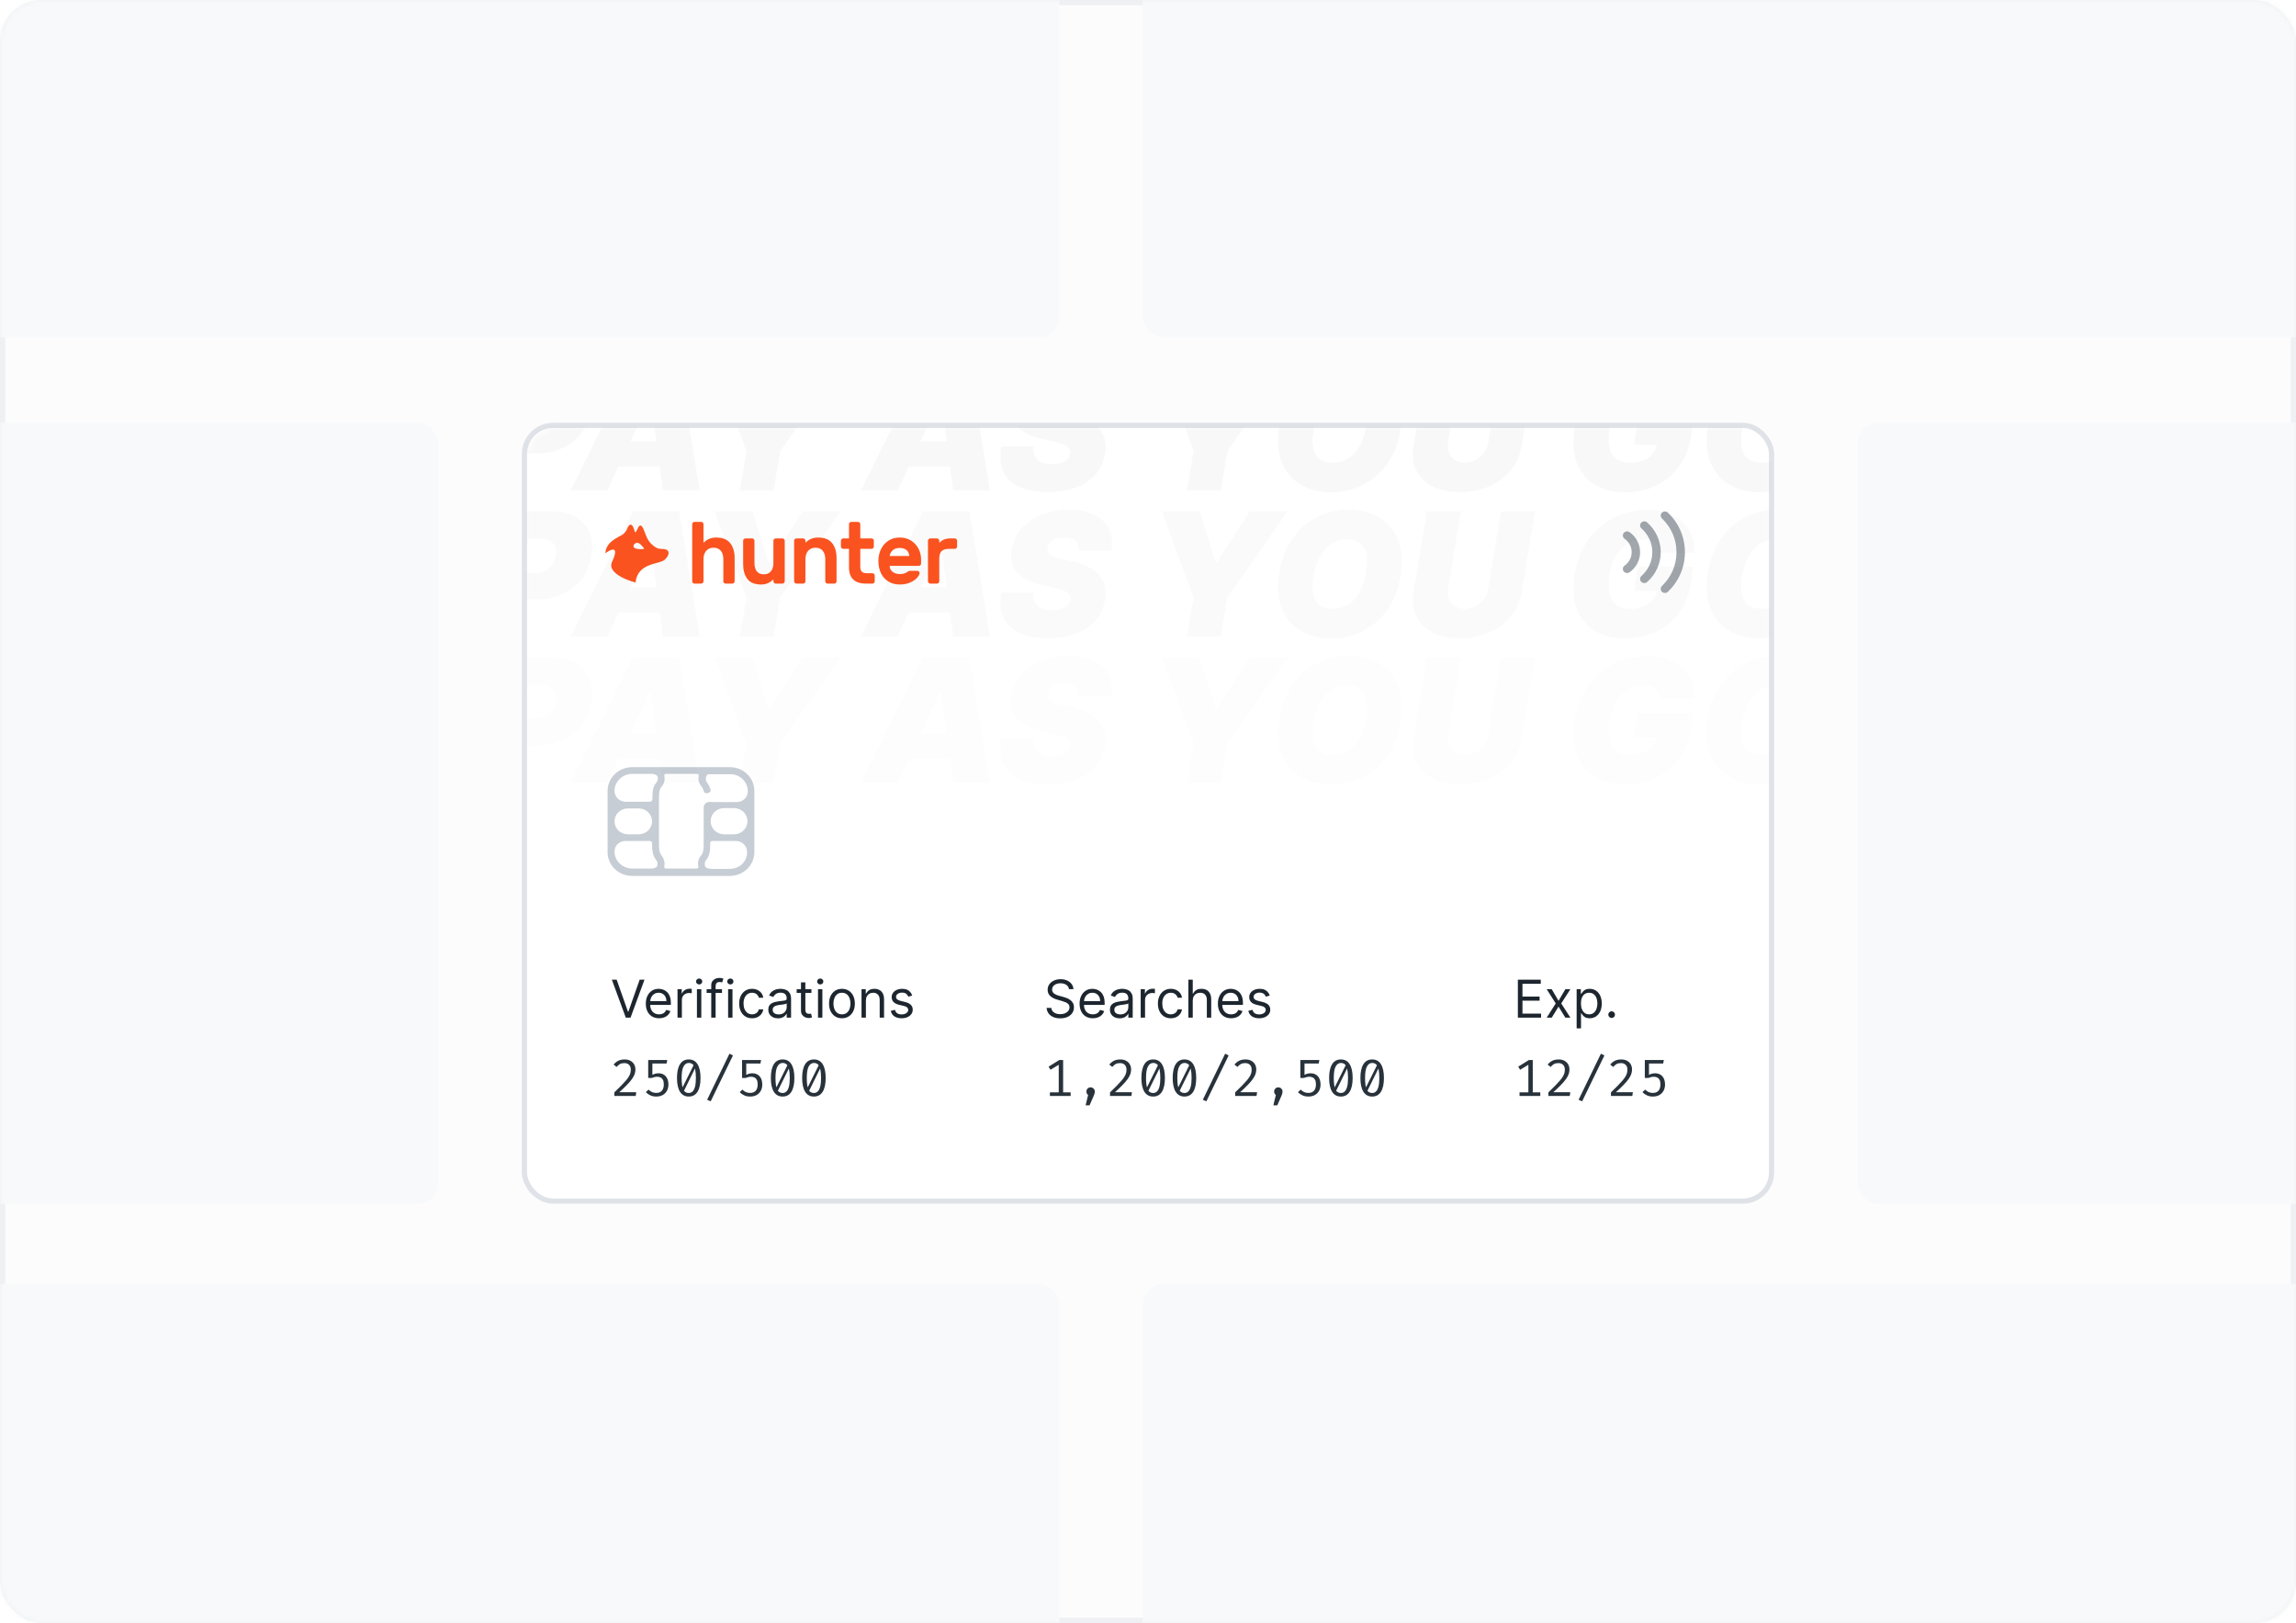 <svg fill="none" height="311" viewBox="0 0 440 311" width="440" xmlns="http://www.w3.org/2000/svg" xmlns:xlink="http://www.w3.org/1999/xlink"><filter id="a" color-interpolation-filters="sRGB" filterUnits="userSpaceOnUse" height="181.647" width="272" x="84" y="66"><feFlood flood-opacity="0" result="BackgroundImageFix"/><feColorMatrix in="SourceAlpha" result="hardAlpha" type="matrix" values="0 0 0 0 0 0 0 0 0 0 0 0 0 0 0 0 0 0 127 0"/><feOffset dy="https://hunter.io/assets/1"/><feGaussianBlur stdDeviation="https://hunter.io/assets/8"/><feComposite in2="hardAlpha" operator="out"/><feColorMatrix type="matrix" values="0 0 0 0 0.159 0 0 0 0 0.194 0 0 0 0 0.23 0 0 0 0.02 0"/><feBlend in2="BackgroundImageFix" mode="normal" result="effect1_dropShadow_4242_21899"/><feColorMatrix in="SourceAlpha" result="hardAlpha" type="matrix" values="0 0 0 0 0 0 0 0 0 0 0 0 0 0 0 0 0 0 127 0"/><feOffset dy="https://hunter.io/assets/1"/><feGaussianBlur stdDeviation="https://hunter.io/assets/2"/><feComposite in2="hardAlpha" operator="out"/><feColorMatrix type="matrix" values="0 0 0 0 0.159 0 0 0 0 0.194 0 0 0 0 0.23 0 0 0 0.08 0"/><feBlend in2="effect1_dropShadow_4242_21899" mode="normal" result="effect2_dropShadow_4242_21899"/><feBlend in="SourceGraphic" in2="effect2_dropShadow_4242_21899" mode="normal" result="shape"/></filter><mask id="b" height="311" maskUnits="userSpaceOnUse" width="440" x="0" y="https://hunter.io/assets/0"><rect fill="#fcfcfd" height="310" rx="7.5" stroke="#eef0f3" width="439" x=".5" y=".5"/></mask><mask id="c" height="148" maskUnits="userSpaceOnUse" width="238" x="101" y="82"><rect fill="#fff" height="147" rx="5.5" stroke="#dfe3e8" width="237" x="101.5" y="82.5"/></mask><rect fill="#fcfcfd" height="310" rx="7.5" stroke="#eef0f3" width="439" x=".5" y=".5"/><g fill="#f7f9fa" mask="url(#b)"><rect height="149.647" rx="4" width="240" x="-156" y="81"/><rect height="149.647" rx="4" width="240" x="356" y="81"/><rect height="149.647" rx="4" width="240" x="219" y="-85"/><rect height="149.647" rx="4" width="240" x="219" y="246"/><rect height="149.647" rx="4" width="240" x="-37" y="-85"/><rect height="149.647" rx="4" width="240" x="-37" y="246"/></g><g filter="url(#a)"><rect fill="#fff" height="149.647" rx="6" width="240" x="100" y="81"/><rect height="148.647" rx="5.5" stroke="#dfe3e8" width="239" x="100.5" y="81.5"/></g><g mask="url(#c)"><path clip-rule="evenodd" d="m121.154 147c-2.609 0-4.717 2.029-4.717 4.553v11.734c0 2.525 2.108 4.554 4.717 4.554h18.692c2.609 0 4.717-2.029 4.717-4.554v-11.734c0-2.521-2.105-4.553-4.648-4.553zm-3.392 4.553c0-1.785 1.534-3.269 3.392-3.269h3.72c.513 0 1.084.171 1.188.662.058.341-.003.662-.222.927-.751.871-.813 1.819-.813 3.271 0 .268-.222.485-.497.485h-4.642c-1.174 0-2.126-.929-2.126-2.076zm9.539-2.865c-.052-.199.102-.404.313-.404h5.978c.211 0 .365.205.313.404l-.006.021-.002.011c-.155.748.083 1.415.527 1.986.196.252.375.546.434.888l.001.01c.074.282.366.453.656.383l.271-.065c.284-.069.457-.35.385-.628l-.002-.007c-.146-.493-.365-.914-.651-1.329l-.006-.009-.007-.008c-.22-.265-.282-.587-.224-.929.03-.139.089-.298.164-.435.085-.156.263-.227.444-.227h4.094c1.852 0 3.324 1.478 3.324 3.27 0 1.146-.952 2.076-2.127 2.076h-4.378c-.426 0-.873-.107-1.273.038-.113.041-.217.102-.308.181-.245.214-.367.535-.367.887v6.695c0 1.338-.077 1.971-.554 2.489l-.007.008-.006.008c-.457.587-.61 1.255-.459 1.986l.008.032c.052.199-.102.404-.312.404h-5.91c-.211 0-.365-.205-.313-.404l.006-.021.002-.011c.154-.746-.082-1.407-.446-1.969l-.008-.012-.009-.011c-.489-.59-.563-1.171-.563-2.499v-8.353c0-1.325.074-1.906.56-2.495.468-.529.616-1.204.466-1.929zm11.446 11.173c-1.418 0-2.568-1.122-2.568-2.507s1.15-2.507 2.568-2.507h1.923c1.418 0 2.568 1.122 2.568 2.507s-1.15 2.507-2.568 2.507zm-18.451 0c-1.4 0-2.534-1.107-2.534-2.474 0-1.366 1.134-2.474 2.534-2.474h2.129c1.399 0 2.533 1.108 2.533 2.474 0 1.367-1.134 2.474-2.533 2.474zm-2.534 3.294c0-1.11.921-2.01 2.058-2.01h4.709c.237 0 .429.187.429.419 0 1.468.136 2.4.807 3.263l.005.006c.221.267.282.59.223.933-.086.496-.643.658-1.158.658h-3.681c-1.858 0-3.392-1.484-3.392-3.269zm18.348-1.658c0-.194.162-.352.361-.352h4.572c1.174 0 2.126.929 2.126 2.076l.001.008c.063 1.841-1.461 3.262-3.324 3.262h-3.583c-.513 0-1.084-.172-1.188-.663-.059-.349.007-.734.224-.995l.002-.003c.745-.934.809-1.807.809-3.333z" fill="#c7cdd4" fill-rule="evenodd"/><g fill="#a1a7ad"><path d="m314.304 105.811c0-1.523-.758-2.961-2.029-3.847-.362-.252-.866-.17-1.125.183-.101.139-.15.299-.15.457 0 .246.117.488.338.642.847.591 1.353 1.55 1.353 2.565s-.506 1.974-1.353 2.565c-.363.252-.447.744-.188 1.098s.763.436 1.125.183c1.271-.886 2.029-2.324 2.029-3.846z"/><path d="m318.259 105.811c0-2.175-.951-4.257-2.609-5.712-.332-.29-.841-.264-1.139.06-.139.15-.207.338-.207.526 0 .215.09.43.268.586 1.318 1.156 2.074 2.811 2.074 4.54 0 1.728-.756 3.383-2.074 4.54-.332.29-.359.788-.061 1.112.298.323.808.35 1.139.059 1.658-1.455 2.609-3.537 2.609-5.711z"/><path d="m319.63 113.396c2.104-2.016 3.262-4.709 3.262-7.585s-1.158-5.57-3.262-7.585c-.317-.305-.828-.3-1.14.01-.154.153-.231.352-.231.551 0 .204.081.408.242.562 1.791 1.717 2.778 4.012 2.778 6.462 0 2.449-.987 4.744-2.778 6.461-.318.305-.323.803-.011 1.114.312.31.823.315 1.14.01z"/></g><path d="m118.179 187.727 2.159 6.122h.085l2.159-6.122h.924l-2.671 7.273h-.909l-2.67-7.273zm8.125 7.387c-.526 0-.979-.116-1.36-.348-.379-.235-.671-.561-.877-.98-.204-.422-.306-.912-.306-1.471 0-.558.102-1.051.306-1.477.206-.428.492-.762.859-1.001.369-.242.8-.363 1.293-.363.284 0 .564.048.841.142.277.095.529.249.757.462.227.211.408.49.543.838s.202.777.202 1.286v.355h-4.204v-.725h3.352c0-.307-.061-.582-.184-.823-.121-.242-.294-.433-.519-.572-.222-.14-.485-.21-.788-.21-.334 0-.623.083-.867.249-.241.163-.427.376-.557.639s-.196.545-.196.845v.483c0 .412.071.761.213 1.048.145.284.345.5.601.65.255.146.552.22.891.22.22 0 .419-.031.597-.093.179-.063.335-.158.465-.284.13-.127.231-.286.302-.475l.809.227c-.085.274-.228.516-.429.724-.202.206-.45.367-.746.483-.296.114-.629.171-.998.171zm3.533-.114v-5.455h.81v.824h.057c.099-.27.279-.489.54-.657.26-.168.554-.252.88-.252.062 0 .139.001.231.004.092.002.162.006.21.01v.853c-.029-.007-.094-.018-.196-.032-.099-.017-.204-.025-.316-.025-.265 0-.502.056-.71.167-.206.109-.369.26-.49.454-.118.192-.178.411-.178.657v3.452zm3.721 0v-5.455h.838v5.455zm.426-6.364c-.163 0-.304-.055-.422-.167-.116-.111-.174-.245-.174-.401s.058-.29.174-.401c.118-.111.259-.167.422-.167.164 0 .303.056.419.167.119.111.178.245.178.401s-.059.29-.178.401c-.116.112-.255.167-.419.167zm4.376.909v.711h-2.94v-.711zm-2.06 5.455v-6.207c0-.313.074-.573.221-.782.146-.208.337-.364.571-.468.235-.105.482-.157.742-.157.206 0 .375.017.505.05s.227.064.291.092l-.242.725c-.042-.014-.101-.032-.177-.053-.073-.022-.171-.032-.291-.032-.277 0-.477.069-.6.209-.121.14-.182.345-.182.614v6.009zm3.235 0v-5.455h.838v5.455zm.426-6.364c-.164 0-.304-.055-.423-.167-.116-.111-.174-.245-.174-.401s.058-.29.174-.401c.119-.111.259-.167.423-.167.163 0 .303.056.419.167.118.111.177.245.177.401s-.059.29-.177.401c-.116.112-.256.167-.419.167zm4.163 6.478c-.512 0-.952-.121-1.321-.363-.37-.241-.654-.574-.853-.997-.199-.424-.298-.908-.298-1.453 0-.554.102-1.043.305-1.466.206-.427.493-.759.86-.998.369-.242.8-.363 1.292-.363.384 0 .73.071 1.037.214.308.142.56.34.757.596.196.256.318.554.365.895h-.838c-.064-.249-.206-.469-.426-.661-.218-.194-.511-.291-.88-.291-.327 0-.614.085-.86.256-.244.168-.434.406-.572.714-.135.305-.202.664-.202 1.076 0 .421.066.788.199 1.101.135.312.324.555.568.728.246.172.535.259.867.259.217 0 .415-.038.593-.114.177-.076.327-.185.451-.327.123-.142.21-.312.262-.511h.838c-.047.322-.164.612-.351.87-.185.256-.43.459-.735.611-.303.149-.656.224-1.058.224zm4.975.014c-.346 0-.66-.065-.941-.195-.282-.133-.506-.324-.672-.572-.165-.251-.248-.554-.248-.909 0-.313.061-.566.185-.76.123-.197.287-.351.493-.462s.433-.194.682-.248c.251-.057.503-.102.756-.135.332-.043.601-.075.806-.096.209-.024.36-.063.455-.117.097-.055.146-.15.146-.285v-.028c0-.35-.096-.623-.288-.817-.189-.194-.477-.291-.863-.291-.4 0-.714.088-.941.263s-.387.362-.479.561l-.796-.284c.142-.332.332-.59.568-.774.239-.187.5-.318.782-.391.284-.076.563-.114.838-.114.175 0 .376.022.603.064.23.041.451.125.664.252.216.128.395.321.537.579s.213.604.213 1.037v3.594h-.838v-.739h-.043c-.057.119-.152.245-.284.38-.133.135-.309.25-.529.345-.22.094-.489.142-.806.142zm.128-.753c.331 0 .61-.065.838-.195.229-.131.402-.299.518-.505.118-.206.178-.422.178-.649v-.767c-.036.042-.114.081-.235.117-.118.033-.255.062-.412.088-.154.024-.304.045-.451.064-.144.017-.261.031-.351.043-.218.028-.422.075-.611.139-.187.061-.339.155-.455.28-.113.123-.17.291-.17.504 0 .292.108.512.323.661.218.147.494.22.828.22zm6.274-4.83v.711h-2.827v-.711zm-2.003-1.306h.838v5.199c0 .236.034.414.103.532.071.116.161.194.27.235.111.037.228.056.351.056.092 0 .168-.004.227-.014.06-.012.107-.021.142-.028l.171.753c-.057.021-.136.042-.238.064-.102.023-.231.035-.387.035-.237 0-.469-.051-.696-.153-.225-.101-.412-.257-.561-.465-.147-.208-.22-.471-.22-.788zm3.263 6.761v-5.455h.838v5.455zm.426-6.364c-.163 0-.304-.055-.422-.167-.116-.111-.174-.245-.174-.401s.058-.29.174-.401c.118-.111.259-.167.422-.167.164 0 .303.056.419.167.119.111.178.245.178.401s-.059.29-.178.401c-.116.112-.255.167-.419.167zm4.163 6.478c-.492 0-.924-.118-1.296-.352-.369-.234-.658-.562-.867-.984-.205-.421-.308-.913-.308-1.477 0-.568.103-1.064.308-1.488.209-.424.498-.753.867-.987.372-.234.804-.352 1.296-.352.493 0 .923.118 1.293.352.371.234.66.563.866.987.209.424.313.92.313 1.488 0 .564-.104 1.056-.313 1.477-.206.422-.495.75-.866.984-.37.234-.8.352-1.293.352zm0-.753c.374 0 .682-.096.923-.288.242-.192.421-.444.537-.756.116-.313.174-.651.174-1.016 0-.364-.058-.704-.174-1.019s-.295-.569-.537-.764c-.241-.194-.549-.291-.923-.291s-.682.097-.923.291c-.242.195-.42.449-.536.764s-.174.655-.174 1.019c0 .365.058.703.174 1.016.116.312.294.564.536.756.241.192.549.288.923.288zm4.589-2.642v3.281h-.838v-5.455h.81v.853h.071c.128-.277.322-.5.582-.668.26-.17.597-.256 1.009-.256.369 0 .692.076.969.228.277.149.492.376.646.682.154.303.231.686.231 1.15v3.466h-.838v-3.409c0-.429-.111-.762-.334-1.002-.222-.241-.528-.362-.916-.362-.267 0-.507.058-.717.174-.209.116-.373.286-.494.508-.121.223-.181.493-.181.81zm8.875-.952-.753.213c-.047-.125-.117-.247-.209-.366-.09-.12-.213-.22-.369-.298-.157-.078-.357-.117-.601-.117-.333 0-.612.077-.834.231-.22.151-.33.344-.33.579 0 .208.075.372.227.493.151.121.388.221.71.302l.81.199c.488.118.851.299 1.09.543.239.242.359.553.359.934 0 .313-.09.592-.27.838-.178.246-.426.441-.746.583s-.691.213-1.115.213c-.556 0-1.017-.121-1.381-.363-.365-.241-.596-.594-.693-1.058l.796-.199c.075.294.219.514.429.661.213.147.492.22.835.22.39 0 .701-.083.93-.249.232-.168.348-.369.348-.603 0-.19-.066-.348-.199-.476-.132-.13-.336-.227-.61-.291l-.91-.213c-.499-.119-.866-.302-1.1-.551-.232-.251-.348-.564-.348-.941 0-.308.086-.58.259-.817.175-.236.413-.422.714-.557.303-.135.646-.203 1.029-.203.54 0 .964.119 1.272.356.31.236.53.549.66.937z" fill="#1d262e"/><path d="m290.881 195v-7.273h4.389v.782h-3.509v2.457h3.282v.781h-3.282v2.472h3.566v.781zm6.488-5.455 1.306 2.231 1.307-2.231h.966l-1.761 2.728 1.761 2.727h-.966l-1.307-2.116-1.306 2.116h-.966l1.733-2.727-1.733-2.728zm4.775 7.5v-7.5h.81v.867h.099c.062-.095.147-.216.256-.362.111-.149.27-.282.476-.398.208-.118.49-.178.845-.178.459 0 .864.115 1.214.345.351.23.624.555.821.976.196.422.294.919.294 1.492 0 .578-.098 1.078-.294 1.502-.197.421-.469.748-.817.98-.348.23-.749.345-1.204.345-.35 0-.631-.058-.842-.174-.21-.119-.373-.253-.486-.402-.114-.151-.201-.277-.263-.376h-.071v2.883zm.824-4.772c0 .412.06.775.181 1.09.121.312.297.557.529.735.232.175.516.263.852.263.351 0 .643-.093.877-.277.237-.187.415-.438.533-.753.121-.317.181-.67.181-1.058 0-.384-.059-.729-.177-1.037-.116-.31-.293-.555-.529-.735-.235-.183-.53-.274-.885-.274-.341 0-.627.087-.859.26-.232.17-.407.409-.526.717-.118.305-.177.662-.177 1.069zm5.881 2.784c-.176 0-.326-.063-.451-.188-.126-.126-.189-.276-.189-.451 0-.176.063-.326.189-.451.125-.126.275-.189.451-.189.175 0 .325.063.451.189.125.125.188.275.188.451 0 .116-.03.222-.089.319-.057.097-.134.175-.231.235-.095.056-.201.085-.319.085z" fill="#1d262e"/><path d="m119.695 203.005c.433 0 .803.083 1.11.25.31.167.548.395.715.685s.25.618.25.985c0 .317-.055.627-.165.93-.11.3-.287.617-.53.95-.24.33-.557.697-.95 1.1-.39.403-.87.863-1.44 1.38h3.245l-.105.715h-4.095v-.685c.52-.497.962-.932 1.325-1.305.367-.373.668-.7.905-.98.24-.283.427-.54.56-.77.137-.23.232-.448.285-.655.053-.21.08-.427.08-.65 0-.387-.11-.692-.33-.915-.217-.223-.517-.335-.9-.335-.34 0-.618.058-.835.175s-.433.303-.65.56l-.58-.45c.273-.333.577-.58.91-.74.333-.163.732-.245 1.195-.245zm8.171.11-.125.67h-2.72v2.17c.21-.113.408-.19.595-.23.19-.043.388-.065.595-.065.373 0 .702.085.985.255.283.167.503.412.66.735s.235.713.235 1.17-.097.858-.29 1.205c-.19.347-.458.615-.805.805s-.758.285-1.235.285c-.413 0-.783-.073-1.11-.22-.323-.147-.618-.35-.885-.61l.52-.5c.21.213.435.373.675.48.243.103.513.155.81.155.453 0 .807-.137 1.06-.41.253-.277.38-.682.38-1.215 0-.37-.055-.662-.165-.875s-.26-.365-.45-.455c-.187-.093-.395-.14-.625-.14-.203 0-.383.02-.54.06-.157.037-.335.093-.535.17h-.675v-3.44zm4.126-.11c.743 0 1.305.307 1.685.92s.57 1.49.57 2.63c0 1.143-.19 2.023-.57 2.64-.38.613-.942.92-1.685.92-.74 0-1.302-.307-1.685-.92-.38-.617-.57-1.497-.57-2.64 0-1.14.19-2.017.57-2.63.383-.613.945-.92 1.685-.92zm0 .675c-.423 0-.757.225-1 .675-.243.447-.365 1.18-.365 2.2 0 .517.027.958.08 1.325s.135.665.245.895c.113.227.255.393.425.5.173.107.378.16.615.16.287 0 .532-.098.735-.295.207-.197.363-.507.47-.93.11-.427.165-.978.165-1.655 0-.687-.048-1.242-.145-1.665-.093-.423-.242-.73-.445-.92-.2-.193-.46-.29-.78-.29zm1.015.245.22.735-2.19 4.435-.31-.585zm3.186 7.105-.68-.3 4.28-8.825.67.33zm9.661-7.915-.125.67h-2.72v2.17c.21-.113.409-.19.595-.23.19-.043.389-.065.595-.065.374 0 .702.085.985.255.284.167.504.412.66.735.157.323.235.713.235 1.17s-.096.858-.29 1.205c-.19.347-.458.615-.805.805-.346.19-.758.285-1.235.285-.413 0-.783-.073-1.11-.22-.323-.147-.618-.35-.885-.61l.52-.5c.21.213.435.373.675.48.244.103.514.155.81.155.454 0 .807-.137 1.06-.41.254-.277.38-.682.38-1.215 0-.37-.055-.662-.165-.875s-.26-.365-.45-.455c-.186-.093-.395-.14-.625-.14-.203 0-.383.02-.54.06-.156.037-.335.093-.535.17h-.675v-3.44zm4.126-.11c.744 0 1.305.307 1.685.92s.57 1.49.57 2.63c0 1.143-.19 2.023-.57 2.64-.38.613-.941.92-1.685.92-.74 0-1.301-.307-1.685-.92-.38-.617-.57-1.497-.57-2.64 0-1.14.19-2.017.57-2.63.384-.613.945-.92 1.685-.92zm0 .675c-.423 0-.756.225-1 .675-.243.447-.365 1.18-.365 2.2 0 .517.027.958.08 1.325.054.367.135.665.245.895.114.227.255.393.425.5.174.107.379.16.615.16.287 0 .532-.098.735-.295.207-.197.364-.507.47-.93.11-.427.165-.978.165-1.655 0-.687-.048-1.242-.145-1.665-.093-.423-.241-.73-.445-.92-.2-.193-.46-.29-.78-.29zm1.015.245.22.735-2.19 4.435-.31-.585zm4.982-.92c.743 0 1.305.307 1.685.92s.57 1.49.57 2.63c0 1.143-.19 2.023-.57 2.64-.38.613-.942.92-1.685.92-.74 0-1.302-.307-1.685-.92-.38-.617-.57-1.497-.57-2.64 0-1.14.19-2.017.57-2.63.383-.613.945-.92 1.685-.92zm0 .675c-.424 0-.757.225-1 .675-.244.447-.365 1.18-.365 2.2 0 .517.026.958.08 1.325.053.367.135.665.245.895.113.227.255.393.425.5.173.107.378.16.615.16.286 0 .531-.098.735-.295.206-.197.363-.507.47-.93.11-.427.165-.978.165-1.655 0-.687-.049-1.242-.145-1.665-.094-.423-.242-.73-.445-.92-.2-.193-.46-.29-.78-.29zm1.015.245.22.735-2.19 4.435-.31-.585z" fill="#28323b"/><path d="m204.858 189.545c-.043-.359-.216-.639-.519-.838-.303-.198-.674-.298-1.115-.298-.322 0-.603.052-.845.156-.239.105-.426.248-.561.43-.132.182-.199.389-.199.621 0 .195.046.362.139.501.094.137.215.252.362.345.147.09.301.164.462.223.161.057.309.103.444.139l.738.199c.19.049.4.118.632.206.235.087.458.207.671.358.216.15.393.341.533.576.14.234.21.522.21.863 0 .393-.103.748-.309 1.065-.204.317-.502.569-.895.756-.391.187-.866.281-1.424.281-.521 0-.972-.084-1.353-.252-.379-.168-.677-.403-.895-.703-.216-.301-.337-.65-.366-1.048h.909c.024.275.116.502.277.682.164.177.37.31.618.398.251.085.521.127.81.127.336 0 .638-.054.905-.163.268-.111.48-.265.636-.462.156-.198.234-.43.234-.696 0-.241-.067-.438-.202-.589-.135-.152-.313-.275-.533-.369-.22-.095-.458-.178-.714-.249l-.894-.256c-.569-.163-1.018-.396-1.35-.699-.331-.303-.497-.7-.497-1.19 0-.407.11-.762.33-1.065.223-.306.521-.542.895-.71.377-.171.797-.256 1.261-.256.469 0 .885.084 1.25.252.364.166.653.393.866.682.216.289.329.617.341.983zm4.573 5.569c-.526 0-.979-.116-1.36-.348-.379-.235-.671-.561-.877-.98-.204-.422-.306-.912-.306-1.471 0-.558.102-1.051.306-1.477.206-.428.492-.762.859-1.001.369-.242.8-.363 1.293-.363.284 0 .564.048.841.142.277.095.529.249.757.462.227.211.408.49.543.838s.202.777.202 1.286v.355h-4.204v-.725h3.352c0-.307-.061-.582-.185-.823-.12-.242-.293-.433-.518-.572-.223-.14-.485-.21-.788-.21-.334 0-.623.083-.867.249-.241.163-.427.376-.557.639-.131.263-.196.545-.196.845v.483c0 .412.071.761.213 1.048.145.284.345.5.601.65.255.146.552.22.891.22.22 0 .419-.031.596-.093.18-.063.335-.158.466-.284.13-.127.231-.286.302-.475l.809.227c-.085.274-.228.516-.429.724-.202.206-.45.367-.746.483-.296.114-.629.171-.998.171zm5.138.014c-.345 0-.659-.065-.941-.195-.281-.133-.505-.324-.671-.572-.166-.251-.248-.554-.248-.909 0-.313.061-.566.184-.76.123-.197.288-.351.494-.462s.433-.194.682-.248c.251-.057.503-.102.756-.135.332-.043.6-.075.806-.096.209-.024.36-.063.455-.117.097-.055.145-.15.145-.285v-.028c0-.35-.096-.623-.287-.817-.19-.194-.477-.291-.863-.291-.4 0-.714.088-.941.263-.228.175-.387.362-.48.561l-.795-.284c.142-.332.331-.59.568-.774.239-.187.5-.318.781-.391.284-.076.564-.114.838-.114.176 0 .377.022.604.064.23.041.451.125.664.252.216.128.394.321.536.579s.213.604.213 1.037v3.594h-.838v-.739h-.042c-.057.119-.152.245-.284.38-.133.135-.309.25-.529.345-.221.094-.489.142-.807.142zm.128-.753c.332 0 .611-.065.838-.195.23-.131.403-.299.519-.505.118-.206.177-.422.177-.649v-.767c-.035.042-.113.081-.234.117-.118.033-.256.062-.412.088-.154.024-.304.045-.451.064-.144.017-.262.031-.352.043-.217.028-.421.075-.61.139-.187.061-.339.155-.455.28-.114.123-.17.291-.17.504 0 .292.107.512.323.661.218.147.493.22.827.22zm3.902.625v-5.455h.81v.824h.057c.099-.27.279-.489.539-.657.261-.168.554-.252.881-.252.062 0 .138.001.231.004.092.002.162.006.209.01v.853c-.028-.007-.093-.018-.195-.032-.099-.017-.205-.025-.316-.025-.265 0-.502.056-.71.167-.206.109-.37.26-.49.454-.119.192-.178.411-.178.657v3.452zm5.771.114c-.512 0-.952-.121-1.321-.363-.37-.241-.654-.574-.853-.997-.199-.424-.298-.908-.298-1.453 0-.554.102-1.043.305-1.466.206-.427.493-.759.86-.998.369-.242.8-.363 1.292-.363.384 0 .73.071 1.037.214.308.142.56.34.757.596.196.256.318.554.366.895h-.839c-.063-.249-.206-.469-.426-.661-.217-.194-.511-.291-.88-.291-.327 0-.614.085-.86.256-.244.168-.434.406-.571.714-.135.305-.203.664-.203 1.076 0 .421.066.788.199 1.101.135.312.324.555.568.728.246.172.535.259.867.259.217 0 .415-.038.593-.114.177-.076.328-.185.451-.327s.21-.312.262-.511h.839c-.048.322-.165.612-.352.87-.185.256-.43.459-.735.611-.303.149-.656.224-1.058.224zm4.208-3.395v3.281h-.838v-7.273h.838v2.671h.071c.128-.282.319-.506.575-.671.258-.169.601-.253 1.03-.253.372 0 .697.075.976.224.28.147.496.373.65.678.157.303.235.689.235 1.158v3.466h-.838v-3.409c0-.433-.113-.768-.338-1.005-.222-.239-.531-.359-.927-.359-.274 0-.52.058-.738.174-.216.116-.386.286-.512.508-.123.223-.184.493-.184.81zm7.357 3.395c-.526 0-.979-.116-1.36-.348-.379-.235-.671-.561-.877-.98-.204-.422-.306-.912-.306-1.471 0-.558.102-1.051.306-1.477.206-.428.492-.762.859-1.001.369-.242.8-.363 1.293-.363.284 0 .564.048.841.142.277.095.529.249.757.462.227.211.408.49.543.838s.202.777.202 1.286v.355h-4.204v-.725h3.352c0-.307-.061-.582-.185-.823-.12-.242-.293-.433-.518-.572-.223-.14-.485-.21-.788-.21-.334 0-.623.083-.867.249-.241.163-.427.376-.557.639-.131.263-.196.545-.196.845v.483c0 .412.071.761.213 1.048.145.284.345.5.6.65.256.146.553.22.892.22.22 0 .419-.031.596-.093.18-.063.335-.158.466-.284.13-.127.23-.286.301-.475l.81.227c-.085.274-.228.516-.43.724-.201.206-.449.367-.745.483-.296.114-.629.171-.998.171zm7.397-4.347-.753.213c-.047-.125-.117-.247-.21-.366-.089-.12-.213-.22-.369-.298s-.356-.117-.6-.117c-.334 0-.612.077-.835.231-.22.151-.33.344-.33.579 0 .208.076.372.228.493.151.121.388.221.71.302l.809.199c.488.118.851.299 1.091.543.239.242.358.553.358.934 0 .313-.09.592-.27.838-.177.246-.426.441-.745.583-.32.142-.692.213-1.115.213-.557 0-1.017-.121-1.382-.363-.364-.241-.595-.594-.692-1.058l.795-.199c.076.294.219.514.43.661.213.147.491.22.834.22.391 0 .701-.083.931-.249.232-.168.348-.369.348-.603 0-.19-.067-.348-.199-.476-.133-.13-.336-.227-.611-.291l-.909-.213c-.499-.119-.866-.302-1.101-.551-.232-.251-.348-.564-.348-.941 0-.308.087-.58.259-.817.176-.236.414-.422.714-.557.303-.135.646-.203 1.03-.203.54 0 .964.119 1.271.356.31.236.531.549.661.937z" fill="#1d262e"/><path d="m293.735 203.115v6.685h-.84v-5.775l-1.58.96-.365-.6 2.05-1.27zm1.44 6.2v.685h-3.975v-.685zm3.516-6.31c.433 0 .803.083 1.11.25.31.167.548.395.715.685s.25.618.25.985c0 .317-.055.627-.165.93-.11.3-.287.617-.53.95-.24.33-.557.697-.95 1.1-.39.403-.87.863-1.44 1.38h3.245l-.105.715h-4.095v-.685c.52-.497.962-.932 1.325-1.305.367-.373.668-.7.905-.98.24-.283.427-.54.56-.77.137-.23.232-.448.285-.655.053-.21.08-.427.08-.65 0-.387-.11-.692-.33-.915-.217-.223-.517-.335-.9-.335-.34 0-.618.058-.835.175s-.433.303-.65.56l-.58-.45c.273-.333.577-.58.91-.74.333-.163.732-.245 1.195-.245zm4.506 8.025-.68-.3 4.28-8.825.67.33zm7.486-8.025c.434 0 .804.083 1.11.25.31.167.549.395.715.685.167.29.25.618.25.985 0 .317-.055.627-.165.93-.11.3-.286.617-.53.95-.24.33-.556.697-.95 1.1-.39.403-.87.863-1.44 1.38h3.245l-.105.715h-4.095v-.685c.52-.497.962-.932 1.325-1.305.367-.373.669-.7.905-.98.24-.283.427-.54.56-.77.137-.23.232-.448.285-.655.054-.21.08-.427.08-.65 0-.387-.11-.692-.33-.915-.216-.223-.516-.335-.9-.335-.34 0-.618.058-.835.175-.216.117-.433.303-.65.56l-.58-.45c.274-.333.577-.58.91-.74.334-.163.732-.245 1.195-.245zm8.171.11-.125.67h-2.72v2.17c.21-.113.409-.19.595-.23.19-.043.389-.065.595-.065.374 0 .702.085.985.255.284.167.504.412.66.735.157.323.235.713.235 1.17s-.096.858-.29 1.205c-.19.347-.458.615-.805.805-.346.19-.758.285-1.235.285-.413 0-.783-.073-1.11-.22-.323-.147-.618-.35-.885-.61l.52-.5c.21.213.435.373.675.48.244.103.514.155.81.155.454 0 .807-.137 1.06-.41.254-.277.38-.682.38-1.215 0-.37-.055-.662-.165-.875s-.26-.365-.45-.455c-.186-.093-.395-.14-.625-.14-.203 0-.383.02-.54.06-.156.037-.335.093-.535.17h-.675v-3.44z" fill="#28323b"/><path d="m203.735 203.115v6.685h-.84v-5.775l-1.58.96-.365-.6 2.05-1.27zm1.44 6.2v.685h-3.975v-.685zm3.821-.96c.23 0 .422.078.575.235.157.157.235.345.235.565 0 .12-.015.242-.045.365-.027.123-.077.263-.15.42l-.81 1.855h-.76l.48-1.975c-.1-.073-.18-.168-.24-.285-.057-.12-.085-.247-.085-.38 0-.223.077-.412.23-.565.153-.157.343-.235.57-.235zm5.691-5.35c.433 0 .803.083 1.11.25.31.167.548.395.715.685s.25.618.25.985c0 .317-.055.627-.165.93-.11.3-.287.617-.53.95-.24.33-.557.697-.95 1.1-.39.403-.87.863-1.44 1.38h3.245l-.105.715h-4.095v-.685c.52-.497.962-.932 1.325-1.305.367-.373.668-.7.905-.98.24-.283.427-.54.56-.77.137-.23.232-.448.285-.655.053-.21.08-.427.08-.65 0-.387-.11-.692-.33-.915-.217-.223-.517-.335-.9-.335-.34 0-.618.058-.835.175s-.433.303-.65.56l-.58-.45c.273-.333.577-.58.91-.74.333-.163.732-.245 1.195-.245zm6.301 0c.744 0 1.305.307 1.685.92s.57 1.49.57 2.63c0 1.143-.19 2.023-.57 2.64-.38.613-.941.92-1.685.92-.74 0-1.301-.307-1.685-.92-.38-.617-.57-1.497-.57-2.64 0-1.14.19-2.017.57-2.63.384-.613.945-.92 1.685-.92zm0 .675c-.423 0-.756.225-1 .675-.243.447-.365 1.18-.365 2.2 0 .517.027.958.08 1.325.054.367.135.665.245.895.114.227.255.393.425.5.174.107.379.16.615.16.287 0 .532-.098.735-.295.207-.197.364-.507.47-.93.11-.427.165-.978.165-1.655 0-.687-.048-1.242-.145-1.665-.093-.423-.241-.73-.445-.92-.2-.193-.46-.29-.78-.29zm1.015.245.22.735-2.19 4.435-.31-.585zm4.981-.92c.744 0 1.305.307 1.685.92s.57 1.49.57 2.63c0 1.143-.19 2.023-.57 2.64-.38.613-.941.92-1.685.92-.74 0-1.301-.307-1.685-.92-.38-.617-.57-1.497-.57-2.64 0-1.14.19-2.017.57-2.63.384-.613.945-.92 1.685-.92zm0 .675c-.423 0-.756.225-1 .675-.243.447-.365 1.18-.365 2.2 0 .517.027.958.08 1.325.054.367.135.665.245.895.114.227.255.393.425.5.174.107.379.16.615.16.287 0 .532-.098.735-.295.207-.197.364-.507.47-.93.11-.427.165-.978.165-1.655 0-.687-.048-1.242-.145-1.665-.093-.423-.241-.73-.445-.92-.2-.193-.46-.29-.78-.29zm1.015.245.22.735-2.19 4.435-.31-.585zm3.186 7.105-.68-.3 4.28-8.825.67.33zm7.487-8.025c.433 0 .803.083 1.11.25.31.167.548.395.715.685.166.29.25.618.25.985 0 .317-.055.627-.165.93-.11.3-.287.617-.53.95-.24.33-.557.697-.95 1.1-.39.403-.87.863-1.44 1.38h3.245l-.105.715h-4.095v-.685c.52-.497.961-.932 1.325-1.305.366-.373.668-.7.905-.98.24-.283.426-.54.56-.77.136-.23.231-.448.285-.655.053-.21.08-.427.08-.65 0-.387-.11-.692-.33-.915-.217-.223-.517-.335-.9-.335-.34 0-.619.058-.835.175-.217.117-.434.303-.65.56l-.58-.45c.273-.333.576-.58.91-.74.333-.163.731-.245 1.195-.245zm6.301 5.35c.23 0 .421.078.575.235.156.157.235.345.235.565 0 .12-.015.242-.045.365-.027.123-.077.263-.15.42l-.81 1.855h-.76l.48-1.975c-.1-.073-.18-.168-.24-.285-.057-.12-.085-.247-.085-.38 0-.223.076-.412.23-.565.153-.157.343-.235.57-.235zm7.866-5.24-.125.67h-2.72v2.17c.21-.113.408-.19.595-.23.19-.043.388-.065.595-.065.373 0 .701.085.985.255.283.167.503.412.66.735.156.323.235.713.235 1.17s-.097.858-.29 1.205c-.19.347-.459.615-.805.805-.347.19-.759.285-1.235.285-.414 0-.784-.073-1.11-.22-.324-.147-.619-.35-.885-.61l.52-.5c.21.213.435.373.675.48.243.103.513.155.81.155.453 0 .806-.137 1.06-.41.253-.277.38-.682.38-1.215 0-.37-.055-.662-.165-.875s-.26-.365-.45-.455c-.187-.093-.395-.14-.625-.14-.204 0-.384.02-.54.06-.157.037-.335.093-.535.17h-.675v-3.44zm4.126-.11c.743 0 1.305.307 1.685.92s.57 1.49.57 2.63c0 1.143-.19 2.023-.57 2.64-.38.613-.942.92-1.685.92-.74 0-1.302-.307-1.685-.92-.38-.617-.57-1.497-.57-2.64 0-1.14.19-2.017.57-2.63.383-.613.945-.92 1.685-.92zm0 .675c-.424 0-.757.225-1 .675-.244.447-.365 1.18-.365 2.2 0 .517.026.958.08 1.325.053.367.135.665.245.895.113.227.255.393.425.5.173.107.378.16.615.16.286 0 .531-.098.735-.295.206-.197.363-.507.47-.93.11-.427.165-.978.165-1.655 0-.687-.049-1.242-.145-1.665-.094-.423-.242-.73-.445-.92-.2-.193-.46-.29-.78-.29zm1.015.245.22.735-2.19 4.435-.31-.585zm4.981-.92c.743 0 1.305.307 1.685.92s.57 1.49.57 2.63c0 1.143-.19 2.023-.57 2.64-.38.613-.942.92-1.685.92-.74 0-1.302-.307-1.685-.92-.38-.617-.57-1.497-.57-2.64 0-1.14.19-2.017.57-2.63.383-.613.945-.92 1.685-.92zm0 .675c-.423 0-.757.225-1 .675-.243.447-.365 1.18-.365 2.2 0 .517.027.958.08 1.325s.135.665.245.895c.113.227.255.393.425.5.173.107.378.16.615.16.287 0 .532-.098.735-.295.207-.197.363-.507.47-.93.11-.427.165-.978.165-1.655 0-.687-.048-1.242-.145-1.665-.093-.423-.242-.73-.445-.92-.2-.193-.46-.29-.78-.29zm1.015.245.22.735-2.19 4.435-.31-.585z" fill="#28323b"/><path d="m91.48 94 3.984-24h10.359c1.781 0 3.281.352 4.5 1.055s2.094 1.691 2.625 2.965c.531 1.274.656 2.762.375 4.465-.281 1.734-.906 3.23-1.875 4.488-.961 1.25-2.187 2.215-3.679 2.894-1.485.672-3.149 1.008-4.993 1.008h-6.187l.844-5.062h4.875c.781 0 1.468-.133 2.062-.398.594-.274 1.074-.656 1.441-1.149.368-.5.606-1.094.715-1.781.11-.688.059-1.274-.152-1.758-.203-.492-.555-.867-1.055-1.125-.492-.266-1.121-.399-1.886-.399h-2.297l-3.141 18.797zm24.894 0h-7.031l11.906-24h8.906l3.938 24h-7.032l-2.343-17.391h-.188zm.281-9.469h13.219l-.844 4.875h-13.219zm20.3-14.531h7.266l3.047 9.75h.234l6.281-9.75h7.266l-11.531 16.453-1.266 7.547h-6.469l1.266-7.547zm35.042 24h-7.031l11.906-24h8.906l3.938 24h-7.031l-2.344-17.391h-.188zm.281-9.469h13.219l-.844 4.875h-13.218zm34.471-7.031c.07-.773-.117-1.379-.563-1.816-.445-.445-1.195-.668-2.25-.668-.671 0-1.234.078-1.687.234-.445.156-.793.371-1.043.644-.242.274-.395.59-.457.949-.07.281-.066.539.012.773.086.227.246.434.48.621.242.188.559.355.949.504.399.148.871.281 1.418.398l1.875.422c1.282.281 2.356.652 3.223 1.113.875.453 1.563.992 2.063 1.617s.828 1.324.984 2.098c.164.773.168 1.617.012 2.531-.266 1.578-.879 2.914-1.84 4.008-.961 1.094-2.215 1.926-3.762 2.496s-3.336.856-5.367.856c-2.078 0-3.844-.309-5.297-.926-1.445-.625-2.492-1.578-3.141-2.859-.64-1.289-.797-2.934-.468-4.934h6.187c-.094.734-.016 1.352.234 1.852s.653.879 1.208 1.137c.554.258 1.246.387 2.074.387.703 0 1.304-.086 1.804-.258s.895-.41 1.184-.715c.289-.305.465-.652.527-1.043.063-.359 0-.68-.187-.961-.188-.281-.527-.535-1.02-.762-.492-.227-1.168-.434-2.027-.621l-2.297-.516c-2.039-.469-3.578-1.242-4.617-2.32s-1.406-2.555-1.102-4.43c.25-1.531.879-2.867 1.887-4.008 1.016-1.149 2.305-2.039 3.867-2.672 1.571-.641 3.309-.961 5.215-.961 1.938 0 3.559.324 4.863.973 1.313.648 2.254 1.559 2.825 2.731.578 1.172.734 2.547.468 4.125zm15.896-7.5h7.266l3.047 9.75h.234l6.282-9.75h7.265l-11.531 16.453-1.266 7.547h-6.468l1.265-7.547zm45.73 12.422c-.438 2.609-1.305 4.797-2.602 6.562-1.296 1.766-2.871 3.098-4.722 3.996-1.852.898-3.832 1.348-5.942 1.348-2.25 0-4.203-.488-5.859-1.465-1.656-.977-2.863-2.406-3.621-4.289s-.91-4.184-.457-6.902c.422-2.609 1.281-4.805 2.578-6.586 1.297-1.781 2.879-3.129 4.746-4.043 1.867-.914 3.863-1.371 5.988-1.371 2.235 0 4.176.492 5.825 1.476 1.656.984 2.859 2.426 3.609 4.324.758 1.898.91 4.215.457 6.949zm-6.563-.75c.219-1.375.235-2.531.047-3.469-.187-.945-.582-1.656-1.183-2.133-.602-.484-1.41-.727-2.426-.727-1.156 0-2.18.281-3.07.844-.891.562-1.629 1.371-2.215 2.426s-.996 2.324-1.231 3.809c-.25 1.391-.273 2.547-.07 3.469.211.922.625 1.613 1.242 2.074.625.461 1.438.691 2.438.691 1.14 0 2.148-.273 3.023-.82.883-.547 1.613-1.34 2.192-2.379.586-1.039 1.003-2.301 1.253-3.785zm25.843-11.672h6.516l-2.555 15.375c-.297 1.828-.992 3.41-2.086 4.746-1.086 1.328-2.469 2.356-4.148 3.082-1.68.719-3.547 1.078-5.602 1.078-2.07 0-3.82-.359-5.25-1.078-1.429-.727-2.469-1.754-3.117-3.082-.641-1.336-.812-2.918-.516-4.746l2.555-15.375h6.516l-2.461 14.812c-.117.742-.059 1.402.176 1.98.234.578.613 1.035 1.136 1.371.524.328 1.157.492 1.899.492.75 0 1.441-.164 2.074-.492.641-.336 1.172-.793 1.594-1.371.422-.578.691-1.238.808-1.98zm30.46 7.922c-.031-.414-.117-.777-.258-1.09-.14-.32-.339-.59-.597-.809-.258-.227-.578-.395-.961-.504-.375-.117-.817-.176-1.324-.176-1.094 0-2.09.262-2.989.785-.898.523-1.652 1.277-2.261 2.262-.602.984-1.016 2.172-1.243 3.562-.234 1.406-.254 2.609-.058 3.609.195 1 .617 1.766 1.265 2.297.657.531 1.543.797 2.661.797 1 0 1.863-.144 2.589-.433.727-.289 1.309-.699 1.747-1.23.437-.531.71-1.156.82-1.875l1.125.117h-5.485l.75-4.641h10.641l-.539 3.328c-.359 2.188-1.133 4.059-2.32 5.613-1.18 1.547-2.649 2.734-4.407 3.562-1.757.82-3.687 1.23-5.789 1.23-2.328 0-4.293-.496-5.894-1.488-1.602-.992-2.746-2.406-3.434-4.242-.679-1.836-.812-4.02-.398-6.551.328-1.984.922-3.742 1.781-5.274.867-1.531 1.926-2.824 3.176-3.879 1.25-1.062 2.629-1.863 4.137-2.402 1.507-.547 3.07-.82 4.687-.82 1.414 0 2.699.203 3.856.609 1.156.399 2.144.969 2.964 1.711.821.734 1.434 1.605 1.84 2.613.414 1.008.582 2.113.504 3.316zm32.405 4.5c-.437 2.609-1.304 4.797-2.601 6.562-1.297 1.766-2.871 3.098-4.723 3.996-1.851.898-3.832 1.348-5.941 1.348-2.25 0-4.203-.488-5.86-1.465-1.656-.977-2.863-2.406-3.621-4.289-.757-1.883-.91-4.184-.457-6.902.422-2.609 1.282-4.805 2.578-6.586 1.297-1.781 2.879-3.129 4.747-4.043 1.867-.914 3.863-1.371 5.988-1.371 2.234 0 4.176.492 5.824 1.476 1.656.984 2.859 2.426 3.609 4.324.758 1.898.911 4.215.457 6.949zm-6.562-.75c.219-1.375.234-2.531.047-3.469-.188-.945-.582-1.656-1.184-2.133-.601-.484-1.41-.727-2.426-.727-1.156 0-2.179.281-3.07.844-.89.562-1.629 1.371-2.215 2.426s-.996 2.324-1.23 3.809c-.25 1.391-.274 2.547-.07 3.469.21.922.625 1.613 1.242 2.074.625.461 1.437.691 2.437.691 1.141 0 2.149-.273 3.024-.82.882-.547 1.613-1.34 2.191-2.379.586-1.039 1.004-2.301 1.254-3.785z" fill="#000" fill-opacity=".03"/><path d="m91.48 122 3.984-24h10.359c1.781 0 3.281.352 4.5 1.055s2.094 1.691 2.625 2.965c.531 1.273.656 2.761.375 4.464-.281 1.735-.906 3.231-1.875 4.489-.961 1.25-2.187 2.214-3.679 2.894-1.485.672-3.149 1.008-4.993 1.008h-6.187l.844-5.063h4.875c.781 0 1.468-.132 2.062-.398.594-.273 1.074-.656 1.441-1.148.368-.5.606-1.094.715-1.782.11-.687.059-1.273-.152-1.757-.203-.493-.555-.868-1.055-1.125-.492-.266-1.121-.399-1.886-.399h-2.297l-3.141 18.797zm24.894 0h-7.031l11.906-24h8.906l3.938 24h-7.032l-2.343-17.391h-.188zm.281-9.469h13.219l-.844 4.875h-13.219zm20.3-14.531h7.266l3.047 9.75h.234l6.281-9.75h7.266l-11.531 16.453-1.266 7.547h-6.469l1.266-7.547zm35.042 24h-7.031l11.906-24h8.906l3.938 24h-7.031l-2.344-17.391h-.188zm.281-9.469h13.219l-.844 4.875h-13.218zm34.471-7.031c.07-.773-.117-1.379-.563-1.816-.445-.446-1.195-.668-2.25-.668-.671 0-1.234.078-1.687.234-.445.156-.793.371-1.043.645-.242.273-.395.589-.457.949-.07.281-.066.539.012.773.086.227.246.434.48.621.242.188.559.356.949.504.399.149.871.281 1.418.399l1.875.421c1.282.282 2.356.653 3.223 1.114.875.453 1.563.992 2.063 1.617s.828 1.324.984 2.098c.164.773.168 1.617.012 2.531-.266 1.578-.879 2.914-1.84 4.008-.961 1.093-2.215 1.925-3.762 2.496-1.547.57-3.336.855-5.367.855-2.078 0-3.844-.308-5.297-.926-1.445-.625-2.492-1.578-3.141-2.859-.64-1.289-.797-2.934-.468-4.933h6.187c-.094.734-.016 1.351.234 1.851s.653.879 1.208 1.137c.554.258 1.246.386 2.074.386.703 0 1.304-.085 1.804-.257s.895-.41 1.184-.715.465-.653.527-1.043c.063-.36 0-.68-.187-.961-.188-.281-.527-.535-1.02-.762-.492-.226-1.168-.433-2.027-.621l-2.297-.516c-2.039-.468-3.578-1.242-4.617-2.32s-1.406-2.555-1.102-4.429c.25-1.532.879-2.868 1.887-4.008 1.016-1.149 2.305-2.039 3.867-2.672 1.571-.641 3.309-.961 5.215-.961 1.938 0 3.559.324 4.863.973 1.313.648 2.254 1.558 2.825 2.731.578 1.172.734 2.547.468 4.125zm15.896-7.5h7.266l3.047 9.75h.234l6.282-9.75h7.265l-11.531 16.453-1.266 7.547h-6.468l1.265-7.547zm45.73 12.422c-.438 2.609-1.305 4.797-2.602 6.562-1.296 1.766-2.871 3.098-4.722 3.996-1.852.899-3.832 1.348-5.942 1.348-2.25 0-4.203-.488-5.859-1.465-1.656-.976-2.863-2.406-3.621-4.289s-.91-4.183-.457-6.902c.422-2.61 1.281-4.805 2.578-6.586s2.879-3.129 4.746-4.043c1.867-.914 3.863-1.371 5.988-1.371 2.235 0 4.176.492 5.825 1.476 1.656.985 2.859 2.426 3.609 4.325.758 1.898.91 4.214.457 6.949zm-6.563-.75c.219-1.375.235-2.531.047-3.469-.187-.945-.582-1.656-1.183-2.133-.602-.484-1.41-.726-2.426-.726-1.156 0-2.18.281-3.07.843-.891.563-1.629 1.372-2.215 2.426-.586 1.055-.996 2.324-1.231 3.809-.25 1.39-.273 2.547-.07 3.469.211.921.625 1.613 1.242 2.074.625.461 1.438.691 2.438.691 1.14 0 2.148-.273 3.023-.82.883-.547 1.613-1.34 2.192-2.379.586-1.039 1.003-2.301 1.253-3.785zm25.843-11.672h6.516l-2.555 15.375c-.297 1.828-.992 3.41-2.086 4.746-1.086 1.328-2.469 2.356-4.148 3.082-1.68.719-3.547 1.078-5.602 1.078-2.07 0-3.82-.359-5.25-1.078-1.429-.726-2.469-1.754-3.117-3.082-.641-1.336-.812-2.918-.516-4.746l2.555-15.375h6.516l-2.461 14.812c-.117.743-.059 1.403.176 1.981.234.578.613 1.035 1.136 1.371.524.328 1.157.492 1.899.492.75 0 1.441-.164 2.074-.492.641-.336 1.172-.793 1.594-1.371s.691-1.238.808-1.981zm30.46 7.922c-.031-.414-.117-.777-.258-1.09-.14-.32-.339-.59-.597-.809-.258-.226-.578-.394-.961-.503-.375-.118-.817-.176-1.324-.176-1.094 0-2.09.261-2.989.785-.898.523-1.652 1.277-2.261 2.262-.602.984-1.016 2.171-1.243 3.562-.234 1.406-.254 2.609-.058 3.61.195.999.617 1.765 1.265 2.296.657.532 1.543.797 2.661.797 1 0 1.863-.144 2.589-.433.727-.289 1.309-.7 1.747-1.231.437-.531.71-1.156.82-1.875l1.125.117h-5.485l.75-4.64h10.641l-.539 3.328c-.359 2.187-1.133 4.058-2.32 5.613-1.18 1.547-2.649 2.735-4.407 3.563-1.757.82-3.687 1.23-5.789 1.23-2.328 0-4.293-.496-5.894-1.488-1.602-.992-2.746-2.406-3.434-4.242-.679-1.836-.812-4.02-.398-6.551.328-1.985.922-3.742 1.781-5.274.867-1.531 1.926-2.824 3.176-3.878 1.25-1.063 2.629-1.864 4.137-2.403 1.507-.547 3.07-.82 4.687-.82 1.414 0 2.699.203 3.856.609 1.156.399 2.144.969 2.964 1.711.821.735 1.434 1.606 1.84 2.613.414 1.008.582 2.114.504 3.317zm32.405 4.5c-.437 2.609-1.304 4.797-2.601 6.562-1.297 1.766-2.871 3.098-4.723 3.996-1.851.899-3.832 1.348-5.941 1.348-2.25 0-4.203-.488-5.86-1.465-1.656-.976-2.863-2.406-3.621-4.289-.757-1.883-.91-4.183-.457-6.902.422-2.61 1.282-4.805 2.578-6.586 1.297-1.781 2.879-3.129 4.747-4.043 1.867-.914 3.863-1.371 5.988-1.371 2.234 0 4.176.492 5.824 1.476 1.656.985 2.859 2.426 3.609 4.325.758 1.898.911 4.214.457 6.949zm-6.562-.75c.219-1.375.234-2.531.047-3.469-.188-.945-.582-1.656-1.184-2.133-.601-.484-1.41-.726-2.426-.726-1.156 0-2.179.281-3.07.843-.89.563-1.629 1.372-2.215 2.426-.586 1.055-.996 2.324-1.23 3.809-.25 1.39-.274 2.547-.07 3.469.21.921.625 1.613 1.242 2.074.625.461 1.437.691 2.437.691 1.141 0 2.149-.273 3.024-.82.882-.547 1.613-1.34 2.191-2.379.586-1.039 1.004-2.301 1.254-3.785z" fill="#000" fill-opacity=".02"/><path d="m91.48 150 3.984-24h10.359c1.781 0 3.281.352 4.5 1.055s2.094 1.691 2.625 2.965c.531 1.273.656 2.761.375 4.464-.281 1.735-.906 3.231-1.875 4.489-.961 1.25-2.187 2.214-3.679 2.894-1.485.672-3.149 1.008-4.993 1.008h-6.187l.844-5.063h4.875c.781 0 1.468-.132 2.062-.398.594-.273 1.074-.656 1.441-1.148.368-.5.606-1.094.715-1.782.11-.687.059-1.273-.152-1.757-.203-.493-.555-.868-1.055-1.125-.492-.266-1.121-.399-1.886-.399h-2.297l-3.141 18.797zm24.894 0h-7.031l11.906-24h8.906l3.938 24h-7.032l-2.343-17.391h-.188zm.281-9.469h13.219l-.844 4.875h-13.219zm20.3-14.531h7.266l3.047 9.75h.234l6.281-9.75h7.266l-11.531 16.453-1.266 7.547h-6.469l1.266-7.547zm35.042 24h-7.031l11.906-24h8.906l3.938 24h-7.031l-2.344-17.391h-.188zm.281-9.469h13.219l-.844 4.875h-13.218zm34.471-7.031c.07-.773-.117-1.379-.563-1.816-.445-.446-1.195-.668-2.25-.668-.671 0-1.234.078-1.687.234-.445.156-.793.371-1.043.645-.242.273-.395.589-.457.949-.07.281-.066.539.012.773.086.227.246.434.48.621.242.188.559.356.949.504.399.149.871.281 1.418.399l1.875.421c1.282.282 2.356.653 3.223 1.114.875.453 1.563.992 2.063 1.617s.828 1.324.984 2.098c.164.773.168 1.617.012 2.531-.266 1.578-.879 2.914-1.84 4.008-.961 1.093-2.215 1.925-3.762 2.496-1.547.57-3.336.855-5.367.855-2.078 0-3.844-.308-5.297-.926-1.445-.625-2.492-1.578-3.141-2.859-.64-1.289-.797-2.934-.468-4.933h6.187c-.094.734-.016 1.351.234 1.851s.653.879 1.208 1.137c.554.258 1.246.386 2.074.386.703 0 1.304-.085 1.804-.257s.895-.41 1.184-.715.465-.653.527-1.043c.063-.36 0-.68-.187-.961-.188-.281-.527-.535-1.02-.762-.492-.226-1.168-.433-2.027-.621l-2.297-.516c-2.039-.468-3.578-1.242-4.617-2.32s-1.406-2.555-1.102-4.429c.25-1.532.879-2.868 1.887-4.008 1.016-1.149 2.305-2.039 3.867-2.672 1.571-.641 3.309-.961 5.215-.961 1.938 0 3.559.324 4.863.973 1.313.648 2.254 1.558 2.825 2.73.578 1.172.734 2.547.468 4.125zm15.896-7.5h7.266l3.047 9.75h.234l6.282-9.75h7.265l-11.531 16.453-1.266 7.547h-6.468l1.265-7.547zm45.73 12.422c-.438 2.609-1.305 4.797-2.602 6.562-1.296 1.766-2.871 3.098-4.722 3.996-1.852.899-3.832 1.348-5.942 1.348-2.25 0-4.203-.488-5.859-1.465-1.656-.976-2.863-2.406-3.621-4.289s-.91-4.183-.457-6.902c.422-2.61 1.281-4.805 2.578-6.586s2.879-3.129 4.746-4.043 3.863-1.371 5.988-1.371c2.235 0 4.176.492 5.825 1.476 1.656.985 2.859 2.426 3.609 4.325.758 1.898.91 4.214.457 6.949zm-6.563-.75c.219-1.375.235-2.531.047-3.469-.187-.945-.582-1.656-1.183-2.133-.602-.484-1.41-.726-2.426-.726-1.156 0-2.18.281-3.07.843-.891.563-1.629 1.372-2.215 2.426-.586 1.055-.996 2.324-1.231 3.809-.25 1.39-.273 2.547-.07 3.469.211.921.625 1.613 1.242 2.074.625.461 1.438.691 2.438.691 1.14 0 2.148-.273 3.023-.82.883-.547 1.613-1.34 2.192-2.379.586-1.039 1.003-2.301 1.253-3.785zm25.843-11.672h6.516l-2.555 15.375c-.297 1.828-.992 3.41-2.086 4.746-1.086 1.328-2.469 2.356-4.148 3.082-1.68.719-3.547 1.078-5.602 1.078-2.07 0-3.82-.359-5.25-1.078-1.429-.726-2.469-1.754-3.117-3.082-.641-1.336-.812-2.918-.516-4.746l2.555-15.375h6.516l-2.461 14.812c-.117.743-.059 1.403.176 1.981.234.578.613 1.035 1.136 1.371.524.328 1.157.492 1.899.492.75 0 1.441-.164 2.074-.492.641-.336 1.172-.793 1.594-1.371s.691-1.238.808-1.981zm30.46 7.922c-.031-.414-.117-.777-.258-1.09-.14-.32-.339-.59-.597-.809-.258-.226-.578-.394-.961-.503-.375-.118-.817-.176-1.324-.176-1.094 0-2.09.261-2.989.785-.898.523-1.652 1.277-2.261 2.262-.602.984-1.016 2.171-1.243 3.562-.234 1.406-.254 2.609-.058 3.61.195.999.617 1.765 1.265 2.296.657.532 1.543.797 2.661.797 1 0 1.863-.144 2.589-.433.727-.289 1.309-.7 1.747-1.231.437-.531.71-1.156.82-1.875l1.125.117h-5.485l.75-4.64h10.641l-.539 3.328c-.359 2.187-1.133 4.058-2.32 5.613-1.18 1.547-2.649 2.735-4.407 3.563-1.757.82-3.687 1.23-5.789 1.23-2.328 0-4.293-.496-5.894-1.488-1.602-.992-2.746-2.406-3.434-4.242-.679-1.836-.812-4.02-.398-6.551.328-1.985.922-3.742 1.781-5.274.867-1.531 1.926-2.824 3.176-3.878 1.25-1.063 2.629-1.864 4.137-2.403 1.507-.547 3.07-.82 4.687-.82 1.414 0 2.699.203 3.856.609 1.156.399 2.144.969 2.964 1.711.821.735 1.434 1.606 1.84 2.613.414 1.008.582 2.114.504 3.317zm32.405 4.5c-.437 2.609-1.304 4.797-2.601 6.562-1.297 1.766-2.871 3.098-4.723 3.996-1.851.899-3.832 1.348-5.941 1.348-2.25 0-4.203-.488-5.86-1.465-1.656-.976-2.863-2.406-3.621-4.289-.757-1.883-.91-4.183-.457-6.902.422-2.61 1.282-4.805 2.578-6.586 1.297-1.781 2.879-3.129 4.747-4.043 1.867-.914 3.863-1.371 5.988-1.371 2.234 0 4.176.492 5.824 1.476 1.656.985 2.859 2.426 3.609 4.325.758 1.898.911 4.214.457 6.949zm-6.562-.75c.219-1.375.234-2.531.047-3.469-.188-.945-.582-1.656-1.184-2.133-.601-.484-1.41-.726-2.426-.726-1.156 0-2.179.281-3.07.843-.89.563-1.629 1.372-2.215 2.426-.586 1.055-.996 2.324-1.23 3.809-.25 1.39-.274 2.547-.07 3.469.21.921.625 1.613 1.242 2.074.625.461 1.437.691 2.437.691 1.141 0 2.149-.273 3.024-.82.882-.547 1.613-1.34 2.191-2.379.586-1.039 1.004-2.301 1.254-3.785z" fill="#000" fill-opacity=".01"/><g fill="#fa5320"><path d="m140.65 111.7c-.089.089-.194.133-.317.133h-1.266c-.123 0-.228-.044-.317-.133s-.133-.194-.133-.317v-4.233c0-.689-.161-1.228-.484-1.617-.322-.388-.794-.583-1.416-.583-.578 0-1.039.2-1.384.6-.344.4-.516.933-.516 1.6v4.233c0 .123-.045.228-.133.317-.09.089-.195.133-.317.133h-1.267c-.122 0-.228-.044-.317-.133s-.133-.194-.133-.317v-10.933c0-.122.044-.228.133-.317.089-.088.195-.133.317-.133h1.267c.122 0 .227.045.317.133.088.089.133.195.133.317v3.55c.666-.667 1.466-1 2.4-1 1.255 0 2.164.361 2.725 1.083.561.723.841 1.662.841 2.817v4.483c0 .123-.044.228-.133.317z"/><path d="m142.55 103.3c.089-.089.194-.133.317-.133h1.266c.122 0 .228.044.317.133s.133.195.133.317v4.233c0 .7.147 1.242.442 1.625.294.383.752.575 1.375.575.577 0 1.025-.197 1.342-.592.316-.394.474-.93.474-1.608v-4.233c0-.122.045-.228.134-.317s.194-.133.316-.133h1.267c.122 0 .228.044.317.133s.133.195.133.317v7.766c0 .123-.044.228-.133.317s-.195.133-.317.133h-1.267c-.122 0-.227-.044-.316-.133s-.134-.194-.134-.317v-.383c-.644.667-1.416 1-2.316 1-1.256 0-2.15-.358-2.683-1.075-.534-.717-.801-1.658-.801-2.825v-4.483c0-.122.045-.228.134-.317z"/><path d="m160.183 111.7c-.089.089-.195.133-.317.133h-1.266c-.123 0-.228-.044-.317-.133s-.133-.194-.133-.317v-4.233c0-.689-.161-1.228-.484-1.617-.322-.388-.794-.583-1.416-.583-.578 0-1.039.2-1.384.6-.344.4-.516.933-.516 1.6v4.233c0 .123-.045.228-.134.317s-.194.133-.316.133h-1.267c-.122 0-.228-.044-.317-.133s-.133-.194-.133-.317v-7.766c0-.122.044-.228.133-.317s.195-.133.317-.133h1.267c.122 0 .227.044.316.133s.134.195.134.317v.383c.666-.667 1.466-1 2.4-1 1.255 0 2.163.361 2.725 1.083.561.723.841 1.662.841 2.817v4.483c0 .123-.044.228-.133.317z"/><path d="m165.158 109.542c.194.194.53.291 1.008.291h1.017c.122 0 .228.045.317.134.088.089.133.194.133.316v1.1c0 .123-.045.228-.133.317-.089.089-.195.133-.317.133h-1.233c-1.056 0-1.862-.258-2.417-.775-.556-.516-.833-1.286-.833-2.308v-3.583h-1.1c-.123 0-.228-.045-.317-.134-.089-.088-.133-.194-.133-.316v-1.1c0-.122.044-.228.133-.317s.194-.133.317-.133h1.1v-2.717c0-.122.044-.228.133-.317.089-.088.194-.133.317-.133h1.266c.122 0 .228.045.317.133.089.089.133.195.133.317v2.717h2.15c.122 0 .228.044.317.133s.133.195.133.317v1.1c0 .122-.044.228-.133.316-.089.089-.195.134-.317.134h-2.15v3.533c0 .367.097.647.292.842z"/><path d="m174.266 106.533c-.122-1.022-.739-1.533-1.85-1.533-.578 0-1.031.156-1.358.467-.328.311-.514.666-.559 1.066zm.3-2.958c.622.383 1.103.897 1.442 1.542.339.644.508 1.35.508 2.116v.75c0 .123-.044.228-.133.317s-.195.133-.317.133h-5.567c0 .478.189.859.567 1.142s.828.425 1.35.425c.611 0 1.083-.128 1.417-.383.122-.089.222-.15.3-.184.077-.033.183-.05.316-.05h1.334c.122 0 .227.042.316.125.089.084.134.181.134.292 0 .233-.153.528-.458.883-.306.356-.748.664-1.326.925-.577.261-1.255.392-2.033.392-.822 0-1.542-.189-2.158-.567-.617-.377-1.092-.905-1.425-1.583s-.5-1.461-.5-2.35c0-.833.167-1.592.5-2.275s.811-1.225 1.433-1.625 1.339-.6 2.15-.6 1.528.192 2.15.575z"/><path d="m180.441 105.608c-.295.295-.442.775-.442 1.442v4.333c0 .123-.044.228-.133.317s-.195.133-.317.133h-1.266c-.123 0-.228-.044-.317-.133s-.133-.194-.133-.317v-7.766c0-.122.044-.228.133-.317s.194-.133.317-.133h1.266c.122 0 .228.044.317.133s.133.195.133.317v.383c.3-.289.617-.5.95-.633.334-.134.756-.2 1.267-.2h.75c.122 0 .228.044.317.133.088.089.133.195.133.317v1.1c0 .122-.045.228-.133.316-.089.089-.195.134-.317.134h-1.083c-.667 0-1.148.147-1.442.441z"/><path d="m123.396 105.169c-.248.072-.522.073-.777.062-.298-.013-.613-.05-.887-.172-.226-.101-.407-.282-.313-.543.067-.185.216-.35.387-.443.193-.104.404-.087.597.007.216.106.396.279.56.453.085.091.167.186.247.282.037.044.289.296.186.354zm4.121.09c-.381-.088-.832-.057-1.214-.118-.602-.096-1.499-.798-1.985-1.512-.338-.496-.5-1.001-.758-1.617-.18-.429-.573-1.788-1.123-1.152-.226.262-.48 1.124-.665 1.112-.137.032-.159-.235-.203-.35-.078-.207-.12-.447-.226-.642-.084-.157-.195-.344-.364-.42-.303-.155-.667.313-.848.869-.077.297-.597.875-.823 1.014-1.03.636-3.097 1.305-3.308 3.535-.001.009 0 .037.035.012.247-.179 3.043-2.193 1.248 1.7-1.099 2.385 4.209 3.904 4.482 3.91.036.001.034-.016.035-.027.423-3.806 4.608-3.406 5.582-4.317.966-.904.986-1.778.135-1.997z"/></g></g></svg>